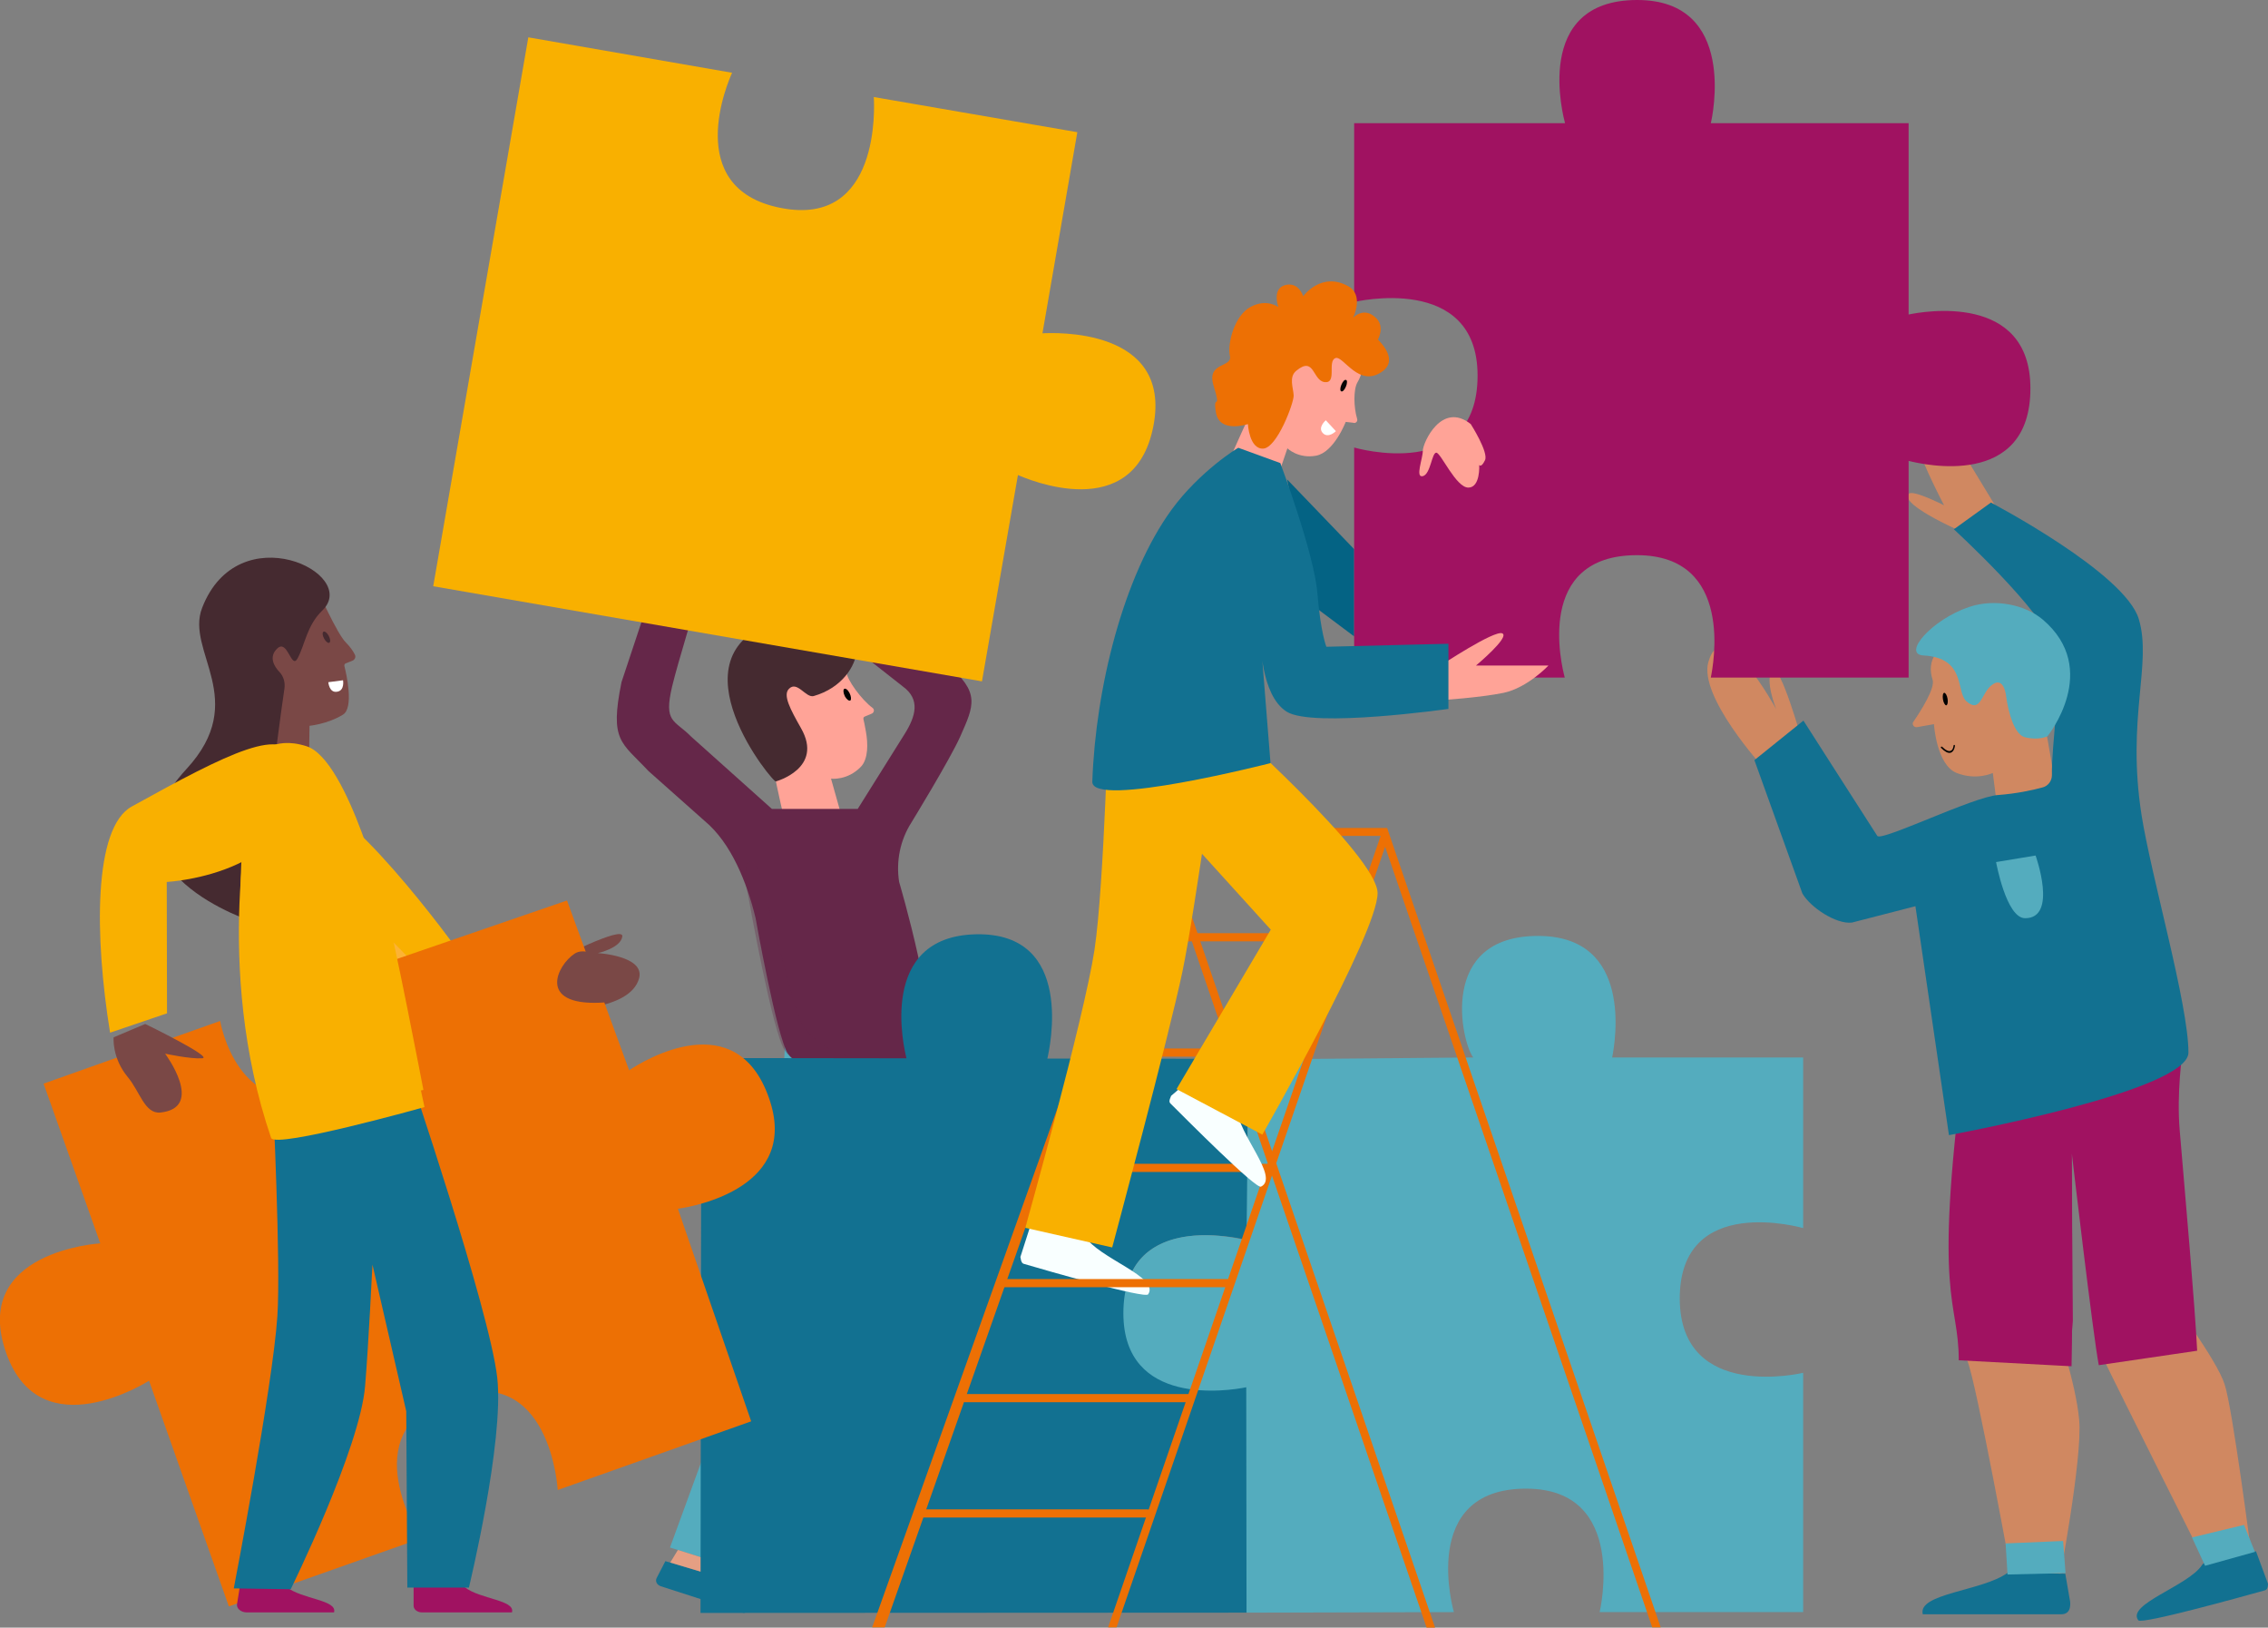 <?xml version="1.0" encoding="UTF-8"?> <svg xmlns="http://www.w3.org/2000/svg" xmlns:xlink="http://www.w3.org/1999/xlink" version="1.1" x="0px" y="0px" width="832.4px" height="597.2px" viewBox="0 0 832.4 597.2" style="enable-background:new 0 0 832.4 597.2;" xml:space="preserve"><rect x="0" y="0" width="832.4" height="597.2" fill="#808080" stroke="none"/> <style type="text/css"> .st0{fill:#54ACBE;} .st1{fill:#127191;} .st2{fill:#E59F83;} .st3{fill:#652749;} .st4{opacity:0.32;fill:#652749;} .st5{fill:#FFA397;} .st6{fill:#452A30;} .st7{fill:#F9B000;} .st8{fill:#1C8047;} .st9{opacity:0.25;fill:#6C4F7E;} .st10{fill:#6C4F7E;} .st11{opacity:0.3;fill:#EDA066;} .st12{fill:#321B20;} .st13{fill:#FFB66B;} .st14{fill:#E57E51;} .st15{fill:#7A4846;} .st16{opacity:0.5;fill:#FFB66B;} .st17{fill:#ED7004;} .st18{fill:#FFFFFF;} .st19{opacity:0.3;} .st20{opacity:0.3;fill:#FF9D40;} .st21{fill:#A01261;} .st22{opacity:0.5;fill:#F9B000;} .st23{fill:#006C8F;} .st24{fill:#046384;} .st25{fill:#D08861;} .st26{fill:#F9FFFF;} .st27{fill:#050505;} .st28{fill:#5FA093;} </style> <g id="_3"> </g> <g id="_2"> <g> <path class="st25" d="M733,296l-1.6-12.4c0,0-5.9,2.9-13.3,0c-7.4-3-8.3-17.9-8.3-17.9l-6.2,1.1c-1.1,0.2-2-1-1.4-1.9 c2.8-4.1,8.1-12.4,7.1-15.5c-2.2-6.8,0.7-13.5,14.6-17.1c12.2-3.1,20.1,9.1,22.7,17.8c5.3,17.8,8.2,42.7,8.2,42.7 S747.7,300.6,733,296z"></path> <path d="M713.1,256.6c0.2,1.3,0.8,2.2,1.2,2.2c0.5-0.1,0.7-1.2,0.5-2.4c-0.2-1.3-0.8-2.2-1.2-2.2 C713.1,254.2,712.9,255.3,713.1,256.6z"></path> <path d="M715.8,276.2c0.1,0,0.2,0,0.3-0.1c1.2-0.5,1.4-2.4,1.4-2.5c0-0.1-0.1-0.3-0.2-0.3c-0.1,0-0.3,0.1-0.3,0.2 c0,0-0.1,1.7-1.1,2c-0.7,0.3-1.8-0.2-3.1-1.5c-0.1-0.1-0.3-0.1-0.4,0c-0.1,0.1-0.1,0.3,0,0.4C713.8,275.8,714.9,276.4,715.8,276.2 z"></path> <path class="st5" d="M310.1,303.8l-5.1-18.1c0,0,6,0.8,11-4.4c2.7-2.9,2.6-8.5,1.8-12.9c-0.4-2.3-0.7-3.7-0.9-4.5 c-0.1-0.4,0.1-0.9,0.5-1l2.4-1c1-0.3,1.3-1.6,0.4-2.2c-3.9-2.9-9.3-10.1-9.6-13.3c-0.7-7.1-5.6-12.5-18.4-11.2 c-11.2,1.1-13.2,15.1-12.2,24.1c2.2,18.4,8.7,44.9,8.7,44.9S307.5,307.9,310.1,303.8z"></path> <path class="st6" d="M289.6,252.7c-2.4,2.3,0.5,7.6,4.4,14.5c8.4,14.7-9.2,19.5-9.2,19.5c-0.1,1.8-40.1-46.1,0.4-58.9 c16.6-5.2,29.6,3.1,29.2,11c-0.3,5.3-5.2,13.6-15.8,16.6C295.7,256.1,292.6,249.7,289.6,252.7z"></path> <path d="M311.8,254.3c0.6,1.2,0.7,2.4,0.3,2.7c-0.5,0.3-1.4-0.4-2-1.5c-0.6-1.2-0.7-2.4-0.3-2.7 C310.3,252.4,311.2,253.1,311.8,254.3z"></path> <path class="st5" d="M314,274c0.2,0,0.3,0,0.5-0.1c1-0.2,1.8-1.1,2.2-2.7l-0.8-0.2c-0.4,1.2-0.9,2-1.6,2.1 c-1.2,0.3-2.7-1.1-3.2-1.6l-0.6,0.6C310.6,272.1,312.3,274,314,274z"></path> <path class="st0" d="M345.9,376.8l8.5,56c2.4,16,2.4,32.3-0.1,48.3l-17.5,89.4h-24.7l16.4-83.9c3.7-16.9,3-34.2-2-50.9l-9.8-32.4 l-5.4,53.6c-0.8,7.5-2.5,15-5.2,22.2l-41.4,94.6l-18.8-5.9l38.5-105.3l4-86L345.9,376.8z"></path> <path class="st1" d="M260.6,577.7l-16.4-4.9L241,579c-0.6,1.2,0.1,2.5,1.5,3l30.1,9.7c1.2,0.4,2.3-0.8,1.4-1.6L260.6,577.7z"></path> <polygon class="st2" points="259,577.2 246,573.3 248.8,568.7 261.5,572.7 "></polygon> <path class="st3" d="M317.3,220.1l-8.3,14.2l22.4,17.6c6.4,4.7,4.8,10.8,0.5,17.6l-17.1,27.3h-31.5l-29.6-26.5 c-6.2-6.3-10.2-5-7-18.5c2-8.4,9.2-31.8,9.2-31.8l-15.6-6.4l-12.2,36.7c-4.4,21.7-0.1,21.9,9.9,32.6l20.6,18.3 c9.8,8.1,15.6,22.8,18.7,35.6c0,0,7.8,43.9,11.9,49.8c7.2,10.5,44.9,11.7,50.6,0.2c5.6-11.3-9.8-63.2-9.8-63.2 c-1.2-7.6,0.4-15.4,4.5-21.8c0,0,14.2-23.2,17.9-31.5c5.1-11.5,7.5-16.2-4.9-26.6L317.3,220.1z"></path> <g> <path class="st4" d="M320.5,212.6c3.9,5.9,21.1,18.7,21.1,18.7c7.2,5.4,1.7,6.9-5.5,1.6l-25-19.9l4.5-7.7 C315.6,205.3,319.3,210.8,320.5,212.6z"></path> <path class="st4" d="M280.2,325c0,0,10.1,40.7,13.1,48.3c6.7,16.6,37.5,20.6,51.4,13.8c-8.4,11.7-48.6,10-56.6-1.5 c-4.6-6.7-13.4-56.4-13.4-56.4C271.3,314.7,276.7,310.5,280.2,325z"></path> </g> <path class="st5" d="M319.8,198.6c0,0-6.8-10.7-17.1-8.8c-10.3,1.9,5.5,11,3.8,14.2c-1.7,3.2-13.8-3.7-12.5,0.9 c1.3,4.7,18,6.6,18,6.6L319.8,198.6z"></path> <path class="st5" d="M248.9,195.9c0,0,19.5-6.2,16.2-8.9c-3.3-2.7-11.7,2.1-14.7,0.3c-5.2-3.1,12.7-35.5-1.5-27.6 c-9.5,5.2-13.7,30.7-13.7,30.7L248.9,195.9z"></path> <g> <path class="st7" d="M286.6,76.3c36.6,7.2,34.3-37.5,34.1-40.7l74.7,12.9l-12.8,73.8c3.6-0.2,47.8-2.4,40.7,34.1 c-7.1,36.4-46.4,19.3-49.7,17.9L360.4,250L159,215.1l34.9-201.4l74.8,13C267.4,29.5,250,69.2,286.6,76.3z"></path> </g> <path class="st8" d="M318,582.1l20.8,5.8c0.8,0.2,0.6,1.1-0.2,1.1h-33.6c-1.5,0-2.6-0.9-2.6-2.1v-4.8H318z"></path> <polygon class="st2" points="318.9,574.9 318,582.1 302.3,582.1 302.3,574.9 "></polygon> <polygon class="st9" points="298.3,574.9 302.3,574.9 315.4,488.4 "></polygon> <path class="st1" d="M412.7,481.3c-0.7-37,42-27.1,45.1-26.3l0.1-66.5l-73.5-0.1c0.8-3.5,10.4-46.3-26.1-45.6 c-36.4,0.7-26.5,42-25.6,45.5l-75.3-0.1l-0.3,203.6l200.6-0.1l0.1-84.5C454.6,508,413.4,518.3,412.7,481.3z"></path> <path class="st10" d="M747,286.5c0.9-0.1,1.5-0.2,1.5-0.2l0,0C748.1,286.3,747.6,286.4,747,286.5z"></path> <path class="st0" d="M457.5,455.1l0.7-66.4l82.5-0.7c-4.3-5.6-13.1-44.6,23.8-44.6c35.1,0,28.3,39,27.2,44.6h70.1v62.6 c0,0-45.5-13.2-45.3,26.1c0.3,37.8,45.3,27,45.3,27v87.8h-74.7c0,0,10.8-45.3-27-45.3c-39.7,0-26.5,45.3-26.5,45.3l-76.1,0.2 l-0.1-82.7c-6.4,1.3-45.1,7.4-45.1-27.2C412.4,445.4,451.2,453.5,457.5,455.1z"></path> <path class="st15" d="M203.9,352.2c0,0,25.1-12.9,24.5-8.6c-0.6,4.3-9,6.1-9,6.1s17.2,1,15.2,9.1c-3.3,13-32.4,11.9-32.4,11.9 L203.9,352.2z"></path> <path class="st7" d="M212.9,373.4l1.3-18.7l-45.9-5.7c0,0-43.9-61-58.8-55.9c-12.4,4.2,7.9,37.4,30.9,60.7 C162.8,376.3,176.2,372.7,212.9,373.4z"></path> <path class="st16" d="M102.2,298.3c2.3-0.8,5.4-0.1,9,1.6c-1.6,9.2,20,32.6,39.6,52.4c19.7,19.9,32.5,19.4,60.4,19.5l-0.1,2 c-36.7-0.8-50.1,2.9-72.4-19.6C115.6,330.8,89.8,302.5,102.2,298.3z"></path> <path class="st17" d="M230.9,392.7l-22.8-62.3l-78,26.8c2.2-6.7,24.8,31-9.9,43.3c-33.1,11.7-39.4-25.9-39.4-25.9l-64.8,23 l20.8,58.6c0,0-47.8,2.8-34.5,40.3c12.6,35.6,52.4,10.1,52.4,10.1L84,589.4l70.4-24.9c0,0-25.3-39.1,10.3-51.7 c37.4-13.3,40,33.9,40,33.9l71-25.2l-26.9-78c6.4-0.9,45-8,33.4-40.7C270.2,368.5,236.4,389,230.9,392.7z"></path> <path class="st15" d="M116.6,216.5c0,0,7.1,16.1,10.4,19.3c1.5,1.5,2.6,3.1,3.2,4.3c0.5,0.9,0.1,1.9-0.8,2.3l-2.5,1 c-0.4,0.1-0.6,0.6-0.5,1c0.8,3.1,3.5,15.3-0.5,17.8c-5.7,3.5-12.3,4.1-12.3,4.1l-0.2,13.8l-18.7,7.6l0.7-24.2 C95.4,263.4,79,205.4,116.6,216.5z"></path> <path class="st6" d="M118.3,224c-5.7,5.5-6.3,12.4-9.1,17.6c-2.3,4.2-3.6-7.2-7.4-3.7c-3.3,3.1-1.2,6.6,0.8,8.7 c1.5,1.6,2.1,3.8,1.8,6c-2.7,17.9-11,85.8-11,85.8s-59.7-18.7-25-56.2c23.5-25.4-0.5-43.2,5.8-59.2 C87.5,188.7,132.3,210.4,118.3,224z"></path> <path class="st6" d="M120.6,233.2c0.6,1.1,0.8,2.2,0.3,2.6c-0.4,0.3-1.3-0.3-1.9-1.4c-0.6-1.1-0.8-2.2-0.3-2.6 C119.1,231.5,120,232.1,120.6,233.2z"></path> <path class="st18" d="M125.9,249.6l-5.4,0.7c0,0,0.3,4,3.2,3.5C126.6,253.4,125.9,249.6,125.9,249.6z"></path> <path class="st21" d="M187.9,591.6c1.3-4.6-11.8-4.8-17.4-9.3c-3.3-2.6-18.7,0-18.7,0l0,6.9c0,1.3,1.4,2.4,3,2.4H187.9z"></path> <path class="st21" d="M122.6,591.6c1.3-4.6-11.8-4.8-17.4-9.3c-3.3-2.6-17.2,0-17.2,0l-1,6.2c-0.3,1.6,1.4,3.1,3.5,3.1H122.6z"></path> <path class="st1" d="M149.5,391.7c0,0,30.2,88.9,33,113.8c2.6,23.4-10.4,77-10.4,77h-22.6l-0.4-64.7L136.7,464 c0,0-1.5,30.5-2.7,44.5c-1.8,22.8-27.3,74.6-27.3,74.6l-20.9-0.3c0,0,14.3-74.1,16-99.9c1.3-19.2-1.7-81-1.7-81L149.5,391.7z"></path> <path class="st7" d="M141.5,333.4c0,0-13.6-54.7-29-59.6c-12.9-4.1-17.9,3.7-17.9,3.7s-17.5,51.6,5.8,131c1.3,4.4,55-8.6,55-8.6 S144.3,342.1,141.5,333.4z"></path> <path class="st7" d="M150.4,381.2c0,0-21.6,2.4-36.9-5.9c-17.2-9.3-21.1-82.4-21.1-82.4S78,354.6,99.5,417.5 c1.4,4.1,56.3-11.3,56.3-11.3L150.4,381.2z"></path> <path class="st15" d="M53.3,375.7c0,0,25.3,12.3,20.9,12.6s-13.6-1.7-13.6-1.7s14.8,19.8-1.7,21.6c-5.8,0.6-7.6-7.8-12-13 c-5.9-7.1-5.2-14.6-5.2-14.6L53.3,375.7z"></path> <path class="st7" d="M40.4,378.9l20.9-7.1l-0.1-48.2c0,0,53.5-2.8,46.8-43.9c-2.4-14.5-24.4-3.3-59.6,16.2 C34.2,303.6,34.7,343.8,40.4,378.9z"></path> <path class="st15" d="M230.8,358.8c0,0-13.5-13.1-19.9-8.9c-6.4,4.2-13.8,19,9.4,18C232.6,367.4,230.8,358.8,230.8,358.8z"></path> <path class="st5" d="M480.9,135.8c0,0-1.1-4.1-2.7-4.1L480.9,135.8z"></path> <polygon class="st24" points="472.4,175.9 497,201.5 497,233.5 481.5,221.9 "></polygon> <path class="st25" d="M826.3,570.3l-16.5,4.1c0,0-30.8-61.3-39.6-79.5c-1.7-3.5-1.5-13.4-1.5-13.4l19.4-19c0,0,6.2,9.9,7.2,11.6 c1,1.7,18.5,25.1,21.2,33.9C819.4,516.8,826.3,570.3,826.3,570.3z"></path> <path class="st25" d="M733.9,188.2l-11.4,8c0,0-25.6-10.8-22-15c1.5-1.7,13,4.2,13,4.2s-11.8-22.7-9.4-23.5 c2.4-0.8,15.1,2.1,15.1,2.1L733.9,188.2z"></path> <path class="st25" d="M747.2,474.4l-24.9-6.3c0,0-3.8,23.6-0.3,31.1c3.1,6.5,16.9,82.3,16.9,82.3l16.7-0.5c0,0,8.8-46.1,7.5-60 c-1.2-13.9-9-36.3-9-36.3L747.2,474.4z"></path> <path class="st25" d="M661.2,271.2c0,0-7.8-27.8-10.6-25.2c-3.2,3,1.3,14.2,1.3,14.2s-19.6-36.1-24.9-17.3 c-3.6,12.6,19.9,38.4,19.9,38.4L661.2,271.2z"></path> <path class="st21" d="M801,386.2c0,0-2.2,14.9-1,28.6c2.2,26.1,5.5,63.1,6.4,80.8l-36.1,5.3c-2.1-10.7-9.9-77.7-9.9-77.7 s0.4,59.8-0.1,78.1l-41.4-2.2c0-22.5-9.5-21.2,1.8-108.4L801,386.2z"></path> <path class="st1" d="M831.3,583.5c-8.6,2.4-45.3,12.6-46.5,11c-4.5-5.9,18.4-12.6,23.4-20.3c2.4-3.7,19.8-5,19.8-5l4.4,11.9 C832.4,581.1,832.5,583.2,831.3,583.5z"></path> <path class="st26" d="M375.7,463.7c8.5,2.5,44.6,12.9,45.7,11.2c4.3-6.4-18.3-13.2-23.3-21.4l-19.5-5.1l-4.1,12.8 C374.6,461.2,374.6,463.4,375.7,463.7z"></path> <polygon class="st0" points="827.6,569.4 823.6,559.5 804.5,564.1 809.3,574.5 "></polygon> <polygon class="st21" points="760.2,417.6 754.6,416.6 760.8,488.3 "></polygon> <path class="st1" d="M756.5,592.3h-50.8c-2-7.7,21.9-8.5,31.1-15.2l21.2,0.3l1.8,10.4C759.7,587.7,760.6,592.3,756.5,592.3z"></path> <path class="st1" d="M689,306.7c1.4,2.2,35.3-14.4,44.3-15c6.8-0.5,12.8-1.8,16.4-2.8c2-0.5,3.4-2.4,3.4-4.5 c-0.3-10.6,4-35.7,0.7-47.1c-3.7-12.9-36.7-43.1-36.7-43.1l13.6-9.8c0,0,49.3,25.8,54.3,42.8c4.9,16.5-4.6,36.3,1,71.9 c3.6,22.8,17.2,69.4,17.2,87.1c0,14.2-87.9,30.3-87.9,30.3l-12.3-84l-23.3,6c-5.8,0.7-15.3-5.6-18.2-10.7l-17.6-48.9l18-14.5 C661.9,264.5,683.2,297.6,689,306.7z"></path> <path class="st21" d="M497,110.8V45.2h74.6h2.8C573.9,43.3,562.1,0,600.9,0c37,0,27.5,43.3,27,45.2h72.6v70.2 c5.1-1.1,44.7-8.2,44.7,27.1c0,37.1-39.6,27.9-44.7,26.6v79.5h-70.6h-2c0.9-4.4,8.7-44.9-27.1-44.9c-37.6,0-27.7,40.5-26.5,44.9 h-2.7H497v-84.4c0,0,45.3,13.3,45.3-26.4C542.3,100,497,110.8,497,110.8z"></path> <path class="st5" d="M528.7,256.9v-12.7c0,0,19.9-13.2,22.7-11.8c2.8,1.4-9.7,11.8-9.7,11.8h26.6c0,0-7.6,8.1-16.4,10 C543.1,256,528.7,256.9,528.7,256.9z"></path> <polygon class="st0" points="758.1,577.2 736.8,577.7 736.1,566.3 757.2,565.4 "></polygon> <g> <path class="st17" d="M324.7,597.1l102.1-290c0.3-0.8-0.1-1.6-0.9-1.9c-0.8-0.3-1.6,0.1-1.9,0.9l-103.9,291L324.7,597.1z"></path> <path class="st17" d="M409.8,597.1l99.8-290c0.3-0.8-0.1-1.6-0.9-1.8c-0.8-0.3-1.6,0.1-1.8,0.9L406.7,597.1L409.8,597.1z"></path> <polygon class="st17" points="526.7,597.2 427.3,306.7 507,306.7 606.4,597.1 609.5,597.1 509.1,303.8 423.2,303.8 523.6,597.2 "></polygon> <path class="st17" d="M367.8,472.3h82.8c0.8,0,1.5-0.6,1.5-1.5c0-0.8-0.7-1.5-1.5-1.5h-82.8c-0.8,0-1.5,0.6-1.5,1.5 C366.3,471.6,367,472.3,367.8,472.3z"></path> <path class="st17" d="M354.2,514.5h82c0.8,0,1.5-0.6,1.5-1.5c0-0.8-0.7-1.5-1.5-1.5h-82c-0.8,0-1.5,0.6-1.5,1.5 C352.7,513.9,353.4,514.5,354.2,514.5z"></path> <path class="st17" d="M383.3,430H466c0.8,0,1.5-0.6,1.5-1.5c0-0.8-0.7-1.5-1.5-1.5h-82.8c-0.8,0-1.5,0.6-1.5,1.5 C381.8,429.3,382.4,430,383.3,430z"></path> <path class="st17" d="M399,387.7h81.5c0.8,0,1.5-0.6,1.5-1.5c0-0.8-0.6-1.5-1.5-1.5H399c-0.8,0-1.5,0.6-1.5,1.5 C397.6,387.1,398.2,387.7,399,387.7z"></path> <path class="st17" d="M413,345.4h81.5c0.8,0,1.5-0.6,1.5-1.5c0-0.8-0.6-1.5-1.5-1.5H413c-0.8,0-1.5,0.6-1.5,1.5 C411.6,344.8,412.2,345.4,413,345.4z"></path> <path class="st17" d="M339,556.8H421c0.8,0,1.5-0.6,1.5-1.5c0-0.8-0.7-1.5-1.5-1.5H339c-0.8,0-1.5,0.6-1.5,1.5 C337.5,556.1,338.1,556.8,339,556.8z"></path> </g> <path class="st7" d="M448.3,263.3l-41.3-6.3c0,0-1.7,67.6-5.3,91.5c-3.8,25.1-25.4,102-25.4,102l31.9,7.2 c0,0,20.8-77.4,25.8-101.3C438.8,333.2,448.3,263.3,448.3,263.3z"></path> <path class="st5" d="M539.8,155.6c0,0,6.7,10.5,5.2,13.3c-1.4,2.9-2.1,1.7-2.1,1.7s0.5,8.3-4,8.3s-10-12.6-11.7-12.8 c-1.7-0.2-2.1,7.9-5,8.6c-2.9,0.7,0-6.4,0-9.3S529.1,147.1,539.8,155.6z"></path> <path class="st5" d="M466.5,182.1l6-17.6c0,0,4,3.9,10.5,2.7c6.6-1.2,10.9-12.4,10.9-12.4l2.7,0.3c0.9,0.4,1.8-0.5,1.5-1.4 c-1.3-4.3-1.4-10.8,0.1-13.4c3.4-5.7,2.6-12.3-7.5-18.4c-8.9-5.3-18.1,4-22.3,11.2c-8.5,14.9-19.2,40.4-19.2,40.4 S462.3,183.7,466.5,182.1z"></path> <path class="st17" d="M505.7,124.6c0,0,7.8,7,1.9,11.5c-8.9,6.7-14.6-5.9-17.5-4.7c-3,1.2,0.7,9.3-3.9,8.8 c-4.5-0.5-3.7-9.7-10.4-4.2c-2.9,2.3-1.1,6.4-1,9.1c0.1,2.7-6.1,19.3-11.2,19.5c-5.1,0.2-5.6-9-5.6-9s-10.3,3.5-11.7-4.1 c-1.4-7.7,2.2,0-0.9-10c-2.7-8.8,7-6.5,6-10.9c-1-4.4,1.6-14.8,7.6-18s10.2,0.1,10.2,0.1s-2.5-6.8,2.5-8.1c5-1.3,6.6,4.1,6.6,4.1 s6.6-9.2,16.5-3.7c6,3.3,1.8,11.6,1.8,11.6s3.7-4,7.9-0.4C508.7,119.5,505.7,124.6,505.7,124.6z"></path> <path class="st18" d="M490.3,158.2l-3.7-4c0,0-3.1,2.6-1.1,4.7C487.5,161,490.3,158.2,490.3,158.2z"></path> <path class="st27" d="M492.3,141.2c-0.5,1.2-0.5,2.3,0,2.4c0.5,0.2,1.2-0.6,1.7-1.8c0.5-1.2,0.5-2.3,0-2.4 C493.5,139.2,492.8,140,492.3,141.2z"></path> <path class="st0" d="M747.1,313.9l-14.5,2.4c0,0,3.7,20.5,10.6,20.6C755.4,337,747.1,313.9,747.1,313.9z"></path> <path class="st26" d="M429.5,404.8c6,6,31.4,31.5,33.3,30.6c7-3.4-8.7-19.6-8.8-28.8c0-4.4-14-13.3-14-13.3l-10.2,8.8 C429.9,402.2,428.7,404,429.5,404.8z"></path> <path class="st7" d="M448.3,263.3c0,0,57.3,50.7,57.3,64.4c0,14.8-42.3,88.6-42.3,88.6l-31.5-16.7l34.6-58.5 c0,0-39.9-44-49.8-54.9c-14.7-16.3-5.5-37.3-5.5-37.3L448.3,263.3z"></path> <path class="st1" d="M531.6,236.2v23.9c0,0-49.9,7.1-59.4,1c-9.6-6.1-9.5-26.3-9.5-26.3l3.6,45.2c0,0-65.7,16.8-65.4,6.8 c1.2-34.3,11.4-75.5,29.1-99.8c10.3-14.1,24.4-22.8,24.5-22.7l15.4,5.6c0,0,12.4,33.1,13.6,47.7c1.2,14.6,3.3,19.7,3.3,19.7 L531.6,236.2z"></path> <path class="st0" d="M751.5,270.1c0,0-3.1,1.7-8.3,0.4c-5.2-1.3-6.9-14.9-6.9-14.9s-0.7-8.3-5.7-3.9c-3.4,3-3.8,10.1-8.9,5.6 c-3.9-3.5,0-15.9-15.7-16.8c-8-0.4,2.8-13.1,16.7-17.8c9.5-3.2,20.6-0.8,27,4.6C771.3,245.6,751.5,270.1,751.5,270.1z"></path> </g> </g> </svg> 